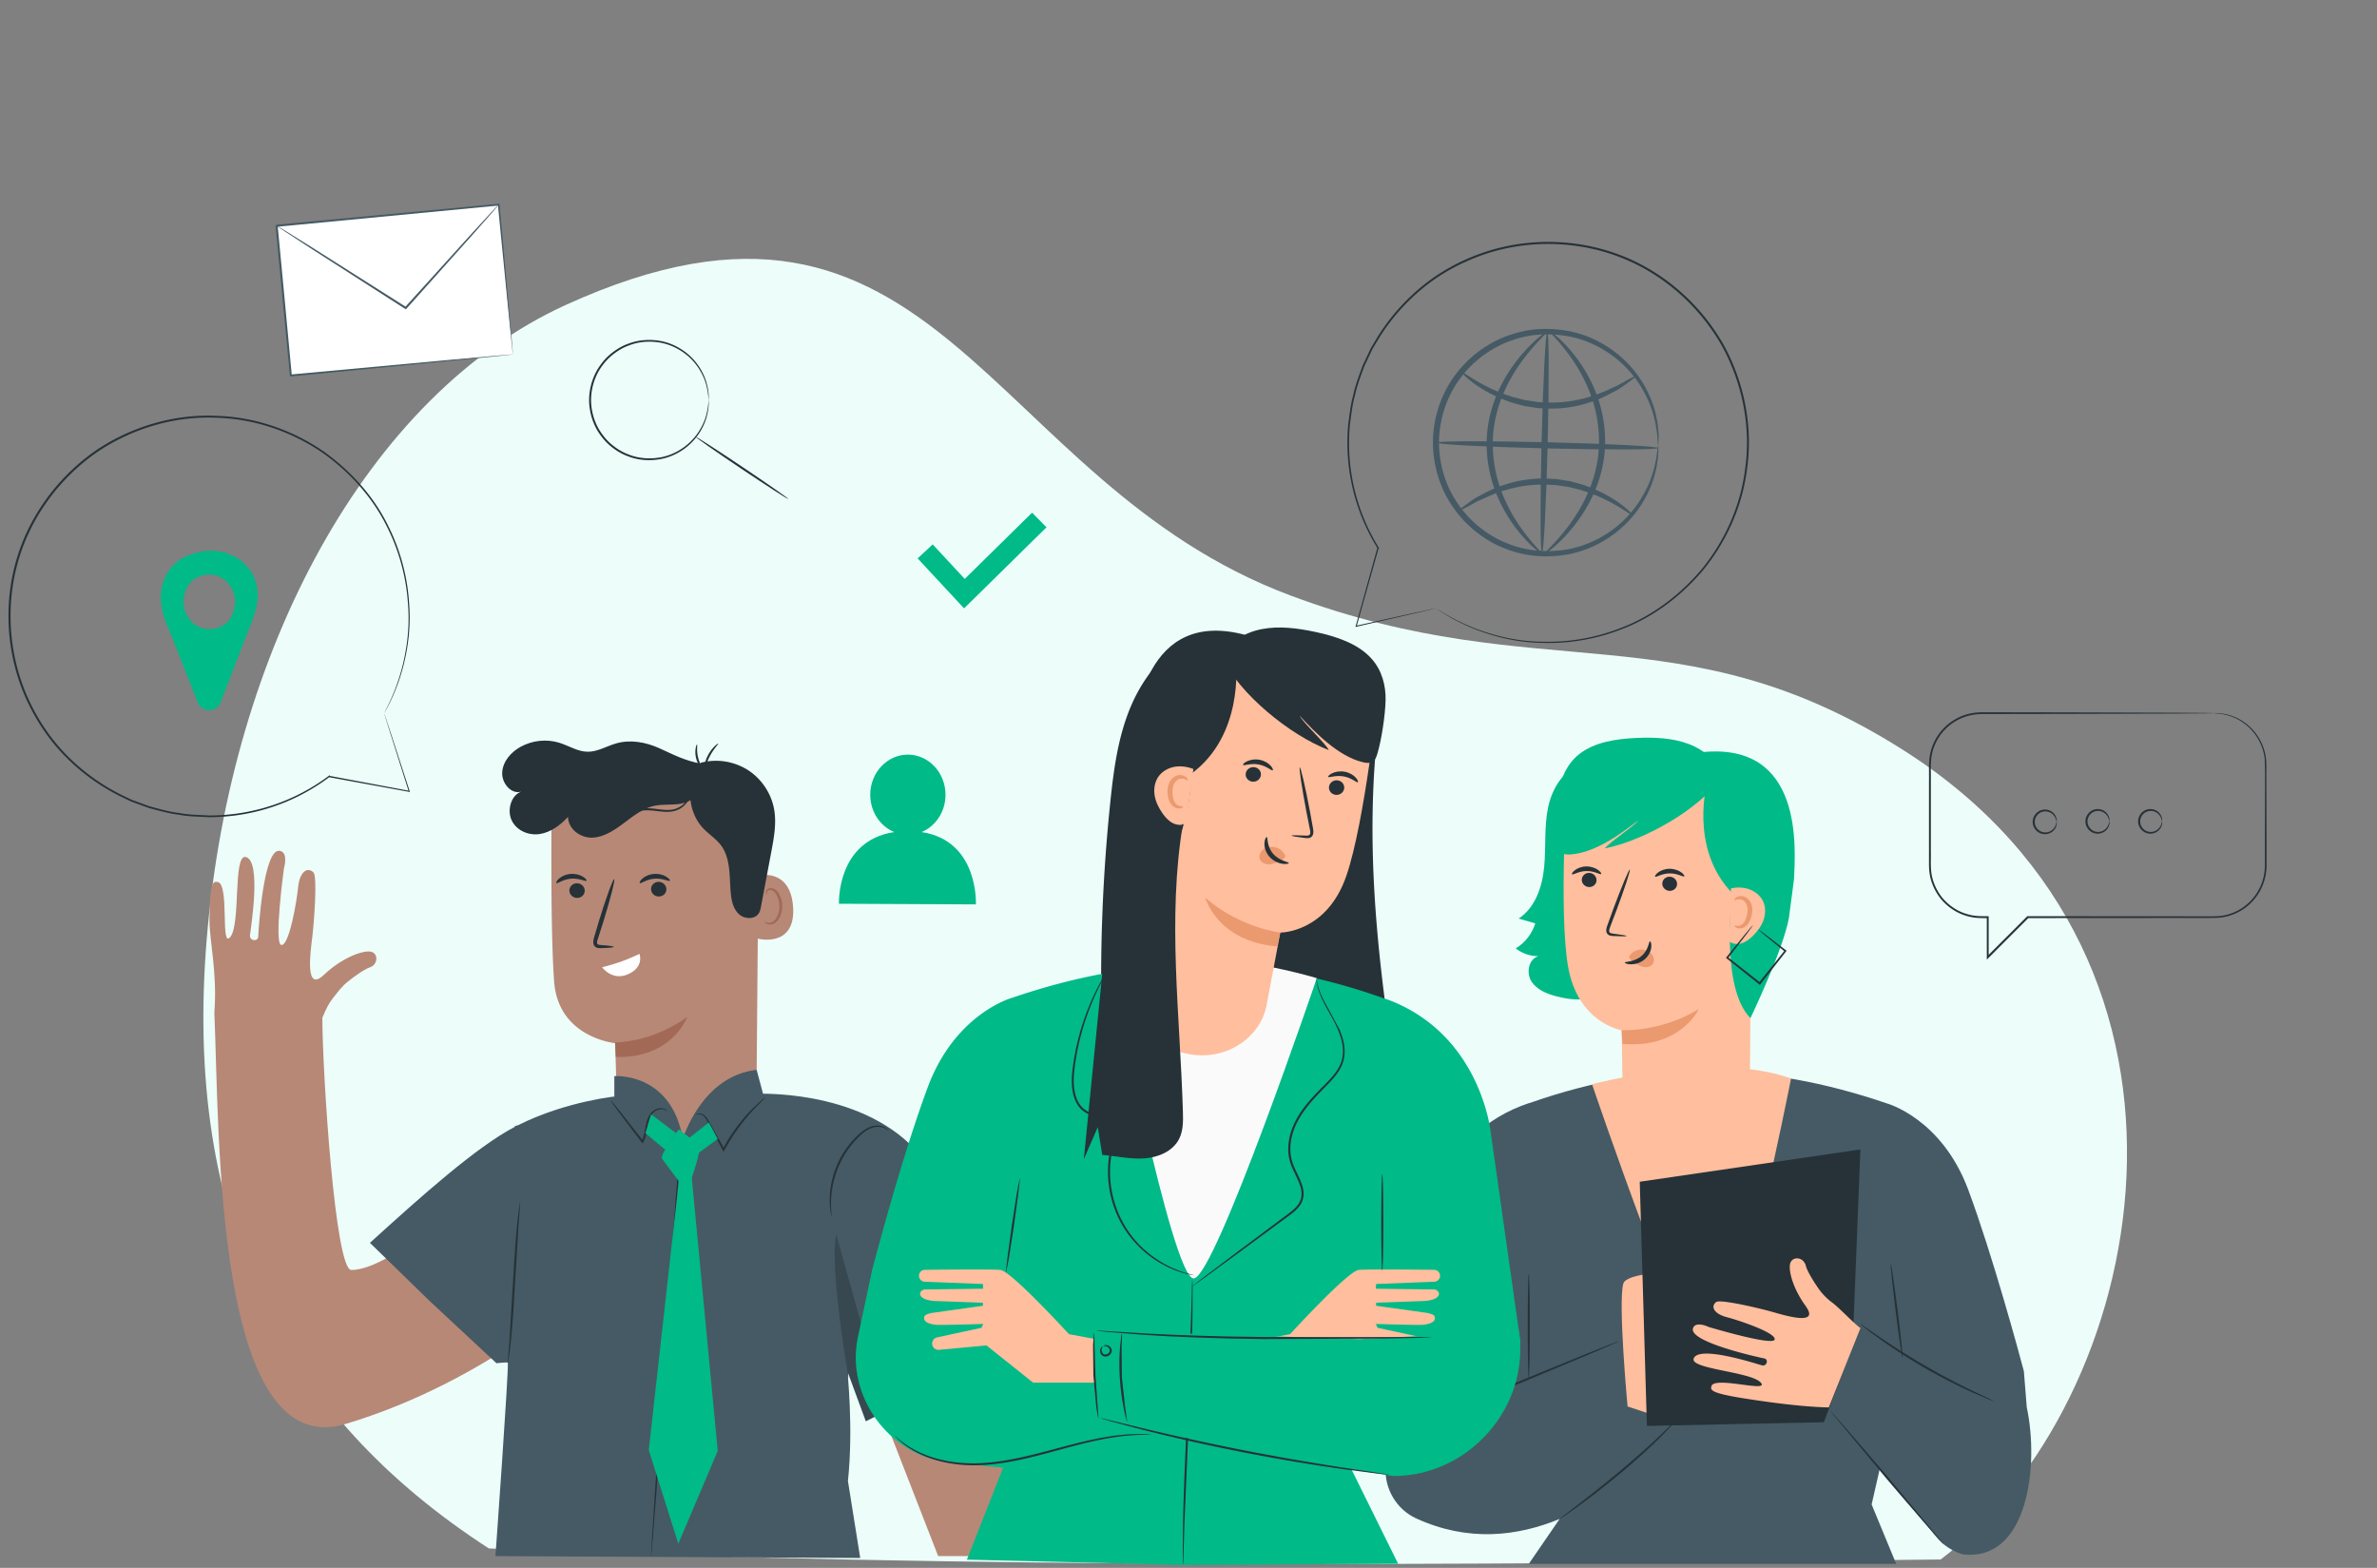 <svg xmlns="http://www.w3.org/2000/svg" width="561" height="370" fill="none" xmlns:v="https://vecta.io/nano"><rect width="100%" height="100%" fill="#808080" stroke="none"/><style><![CDATA[.B{fill:#263238}.C{fill:#00ba88}.D{fill:#ffbe9d}.E{fill:#455a64}.F{fill:#eb996e}.G{fill:#b78876}]]></style><path d="M458.028 368.026c49.008-37.205 70.834-140.369-8.741-190.956-52.682-33.485-85.447-14.383-144.713-36.535C232.222 113.5 221.438 31.818 133.431 72.01 86.807 93.296 54.486 153.29 48.8 221.476c-5.573 66.773 18.132 112.591 66.572 143.943 113.754 4.832 227.736 3.956 342.656 2.607z" fill="#ecfdfa"/><path d="M217.509 196.363c3.285-1.38 5.622-4.768 5.641-8.758.018-5.228-3.933-9.489-8.842-9.517-4.9-.019-8.898 4.196-8.917 9.433-.019 4.027 2.337 7.462 5.66 8.842-13.666 2.055-13.047 16.914-13.047 16.914l32.317.15s.741-15.018-12.812-17.064z" class="C"/><path d="M117.699 48.303l-52.412 4.973 3.352 35.33 52.412-4.973-3.352-35.33z" fill="#fff"/><g class="E"><path d="M121.046 83.633l-.084-.657-.197-1.877-.723-7.115-2.534-25.662.216.178-52.403 5.022c-.056.056.413-.507.216-.263v.028.038l.009.075v.15l.038.291.056.591.113 1.173.225 2.337.441 4.627.854 9.029 1.596 16.98-.244-.197 37.732-3.473 10.803-.967 2.882-.244.751-.056.263-.009c0 0-.075.019-.235.037l-.723.085-2.834.3-10.747 1.079-37.855 3.698-.225.019-.019-.225-1.624-16.979-.864-9.029-.441-4.627-.225-2.337-.113-1.173-.056-.591-.028-.291v-.15l-.019-.075v-.038-.019c-.197.225.272-.338.225-.282l52.412-4.928.197-.019.019.197 2.346 25.803.62 7.077.15 1.84.038.62-.01.009z"/><path d="M117.697 48.301l-.403.526-1.239 1.436-4.618 5.247-15.506 17.336-.141.15-.178-.113-1.398-.892-20.518-13.159-6.185-4.036-1.671-1.117-.563-.422c0-.019.225.103.62.338l1.718 1.042 6.27 3.905 20.593 13.037 1.398.892-.31.047 15.618-17.242 4.731-5.144 1.305-1.38.478-.46v.009z"/></g><g class="B"><path d="M167.248 94.399c-.075 0 .009-1.248-.526-3.398-.253-1.07-.769-2.337-1.567-3.679-.807-1.333-1.962-2.731-3.539-3.905-1.567-1.173-3.538-2.159-5.819-2.562-2.262-.385-4.806-.31-7.237.62-1.22.422-2.403 1.07-3.482 1.877-1.098.798-2.084 1.783-2.91 2.919-1.689 2.253-2.647 5.144-2.675 8.128.028 2.985.976 5.876 2.675 8.129a12.88 12.88 0 0 0 2.91 2.928c1.079.807 2.262 1.455 3.482 1.878 2.422.929 4.975.994 7.237.619 2.271-.394 4.252-1.389 5.819-2.562 1.568-1.183 2.732-2.572 3.539-3.914.798-1.343 1.314-2.61 1.567-3.68.545-2.149.451-3.398.526-3.388 0 0 .009.075.009.225v.666c0 .291-.018.657-.084 1.079-.056.422-.113.92-.263 1.464-.225 1.098-.723 2.394-1.511 3.773-.798 1.38-1.962 2.816-3.557 4.046-1.596 1.22-3.614 2.252-5.951 2.684-2.328.413-4.956.357-7.462-.591-1.267-.432-2.488-1.089-3.605-1.924a13.31 13.31 0 0 1-3.012-3.013c-1.756-2.328-2.751-5.322-2.779-8.41.028-3.088 1.023-6.082 2.779-8.41a13.31 13.31 0 0 1 3.012-3.013c1.117-.835 2.338-1.492 3.605-1.924 2.515-.939 5.143-1.004 7.462-.591 2.337.432 4.355 1.464 5.951 2.684a13.95 13.95 0 0 1 3.557 4.046c.788 1.38 1.286 2.684 1.511 3.773.15.544.207 1.032.263 1.464a6.01 6.01 0 0 1 .084 1.079v.666l-.009.225v-.009z"/><path d="M186.047 117.76c-.075.112-5.021-3.079-11.056-7.124s-10.86-7.425-10.785-7.537 5.022 3.078 11.057 7.124c6.026 4.045 10.86 7.424 10.784 7.527v.01z"/></g><path d="M227.532 143.569l-10.954-11.789 3.548-3.304 7.565 8.148 15.891-15.638 3.398 3.454-19.448 19.129z" class="C"/><path d="M522.608 168.288h.535l.657.019.901.122c1.342.225 3.389.77 5.491 2.403a12.3 12.3 0 0 1 4.609 8.213c.093.948.093 1.924.093 2.919v3.106l.019 6.758.019 7.462v3.98c.038 1.342-.038 2.778-.413 4.149-.713 2.759-2.469 5.378-5.012 7.096-1.267.854-2.713 1.492-4.261 1.821-1.549.356-3.164.281-4.74.3l-41.9.028.169-.075-9.452 9.461-.413.413v-.591-4.271-5.181l.244.244c-1.023 0-2.065.019-3.107-.112-1.042-.122-2.046-.404-3.013-.78-1.933-.76-3.623-2.046-4.937-3.604-1.286-1.586-2.187-3.463-2.59-5.434-.179-.986-.254-2-.245-2.976v-2.919-11.395-5.519c.038-1.821-.093-3.613.169-5.415a12.44 12.44 0 0 1 1.925-4.947c.976-1.464 2.262-2.684 3.707-3.585a12.22 12.22 0 0 1 4.693-1.737c1.652-.235 3.257-.122 4.825-.15l17.495.028 25.268.075 6.852.047 1.783.028.61.028-.61.029-1.783.028-6.852.047-25.268.075-17.495.028c-1.568.028-3.192-.075-4.768.159-1.577.245-3.135.808-4.534 1.69s-2.637 2.056-3.576 3.473-1.586 3.05-1.849 4.768c-.254 1.708-.122 3.529-.15 5.35v5.519 11.395c.047 1.933-.132 3.914.234 5.801.395 1.896 1.258 3.698 2.488 5.228 1.267 1.492 2.891 2.731 4.749 3.463.929.366 1.896.629 2.891.751.985.131 2.009.113 3.041.113h.244v.244 5.181 4.271l-.413-.169 9.461-9.452.075-.075h.104l41.899.028c1.596 0 3.163.066 4.656-.272 1.492-.32 2.891-.93 4.12-1.756 2.46-1.652 4.168-4.176 4.872-6.851.366-1.343.441-2.694.413-4.055v-3.98l.019-7.462.018-6.758v-3.107l-.075-2.891c-.422-3.726-2.459-6.504-4.468-8.1-2.046-1.633-4.064-2.206-5.397-2.45l-.891-.141-.648-.046-.526-.047.038-.038zm-37.226 25.684l-.179-.638c-.122-.385-.403-.948-.995-1.37a2.56 2.56 0 0 0-2.365-.32c-.873.31-1.624 1.239-1.614 2.319-.01 1.079.741 2.008 1.614 2.318a2.5 2.5 0 0 0 2.365-.319 2.69 2.69 0 0 0 .995-1.37c.122-.395.132-.639.179-.639.028 0 .084.244 0 .686a2.68 2.68 0 0 1-.967 1.595c-.62.516-1.68.836-2.732.46-1.041-.338-1.961-1.445-1.942-2.741a2.93 2.93 0 0 1 1.942-2.74c1.052-.376 2.112-.057 2.732.46.638.516.892 1.173.967 1.595.075.441.018.685 0 .685v.019zm12.447-.117s-.047-.244-.178-.638c-.123-.385-.404-.948-.995-1.371-.573-.422-1.493-.647-2.366-.319-.873.31-1.624 1.239-1.614 2.319-.01 1.079.741 2.008 1.614 2.318a2.5 2.5 0 0 0 2.366-.319c.591-.423.872-.986.995-1.371.122-.394.131-.638.178-.638.028 0 .084.244 0 .685a2.68 2.68 0 0 1-.967 1.596c-.619.516-1.68.835-2.731.46-1.042-.338-1.962-1.446-1.943-2.741a2.93 2.93 0 0 1 1.943-2.741c1.051-.375 2.112-.056 2.731.46a2.71 2.71 0 0 1 .967 1.596c.075.441.019.685 0 .685v.019zm12.433 0s-.046-.244-.178-.638a2.69 2.69 0 0 0-.995-1.371c-.572-.422-1.492-.647-2.365-.319-.873.31-1.624 1.239-1.615 2.319-.009 1.079.742 2.008 1.615 2.318a2.5 2.5 0 0 0 2.365-.319 2.69 2.69 0 0 0 .995-1.371c.122-.394.132-.638.178-.638.029 0 .085.244 0 .685-.075.432-.328 1.08-.966 1.596a2.86 2.86 0 0 1-2.732.46 2.92 2.92 0 0 1-1.943-2.741c-.009-1.295.901-2.403 1.943-2.741a2.86 2.86 0 0 1 2.732.46c.638.517.891 1.174.966 1.596.076.441.019.685 0 .685v.019z" class="B"/><path d="M60.838 140.514c0-8.054-8.466-13.16-17.101-9.124-1.952.911-3.567 2.46-4.543 4.356-2.168 4.205-1.211 9.01.76 12.999l6.721 17.027c.967 2.45 4.449 2.44 5.397-.019l6.589-17.111c2.281-5.209 2.187-8.119 2.187-8.119l-.009-.009zm-8.11 7.011c-5.801 3.37-11.686-2.863-8.504-9.02a4.85 4.85 0 0 1 1.84-1.952c5.801-3.379 11.686 2.862 8.504 9.02-.422.816-1.07 1.502-1.84 1.952z" class="C"/><path d="M90.67 168.339a3.08 3.08 0 0 0 .113.31l.31.91 1.173 3.548 4.421 13.61.056.188-.197-.038-18.913-3.463-.131-.028v-.132l.253.122a47.13 47.13 0 0 1-21.879 9.03c-2.178.291-4.421.46-6.711.45-2.281-.141-4.627-.122-6.964-.582-2.365-.263-4.693-.967-7.077-1.586l-3.492-1.277c-.601-.187-1.154-.469-1.727-.75l-1.708-.826c-4.533-2.281-8.851-5.341-12.634-9.152-3.801-3.801-6.946-8.419-9.283-13.516-4.684-10.193-5.735-22.602-2.093-34.081 3.323-10.456 10.315-19.26 18.829-25.033 8.616-5.669 18.678-8.372 28.14-7.903 9.489.282 18.247 3.604 25.164 8.354 6.861 4.871 12.071 11.038 15.224 17.458 3.238 6.392 4.674 12.831 5.012 18.481.451 5.669-.329 10.578-1.286 14.436-.976 3.877-2.215 6.739-3.116 8.635-.46.948-.826 1.662-1.089 2.112l-.413.714c.056-.122.16-.31.357-.714a50.78 50.78 0 0 0 1.051-2.159c.873-1.905 2.074-4.768 3.022-8.635.92-3.858 1.671-8.738 1.201-14.379-.366-5.613-1.821-12.015-5.05-18.341-3.144-6.364-8.335-12.465-15.149-17.28-6.871-4.693-15.543-7.969-24.948-8.231-9.367-.451-19.326 2.233-27.849 7.856-8.429 5.725-15.346 14.436-18.632 24.789-3.604 11.357-2.562 23.643 2.056 33.733 2.309 5.05 5.425 9.621 9.18 13.394 3.745 3.783 8.016 6.815 12.502 9.086l1.689.817c.563.272 1.117.553 1.708.741l3.464 1.267c2.356.62 4.655 1.324 7.011 1.577 2.318.46 4.646.451 6.908.592 2.272.018 4.496-.141 6.655-.432 8.663-1.173 16.107-4.665 21.748-8.898l.253-.188v.319l-.131-.159 18.904 3.548-.132.15-4.318-13.638-1.117-3.567-.282-.92-.085-.319z" class="B"/><g class="E"><path d="M391.367 105.126c-.047 0-.113-.582-.188-1.671-.028-.544-.075-1.22-.225-1.999-.122-.789-.235-1.699-.526-2.694-.441-2.009-1.351-4.393-2.797-6.927-1.454-2.516-3.557-5.153-6.438-7.415-2.873-2.234-6.505-4.168-10.71-4.993-4.186-.807-8.926-.779-13.469.835-2.281.742-4.496 1.877-6.542 3.332-1.052.685-1.981 1.558-2.957 2.393-.882.929-1.802 1.84-2.572 2.9-3.238 4.102-5.134 9.433-5.322 14.961-.084 5.538 1.549 10.944 4.59 15.206.713 1.098 1.596 2.055 2.422 3.022.929.882 1.811 1.802 2.834 2.534 1.971 1.558 4.121 2.807 6.374 3.652 4.458 1.83 9.189 2.093 13.412 1.492 4.252-.629 7.969-2.375 10.945-4.468 2.984-2.112 5.218-4.646 6.786-7.096 1.558-2.459 2.59-4.787 3.125-6.777.338-.976.498-1.877.657-2.665a13.19 13.19 0 0 0 .32-1.99c.131-1.089.215-1.661.272-1.652.047 0 .056.582.018 1.68 0 .554-.037 1.239-.187 2.037-.122.798-.235 1.727-.535 2.741-.47 2.055-1.436 4.486-2.985 7.058-1.558 2.562-3.811 5.237-6.871 7.49-3.05 2.234-6.908 4.111-11.348 4.825-4.411.685-9.376.459-14.088-1.437-2.375-.872-4.646-2.177-6.739-3.801-1.08-.779-2.018-1.736-2.995-2.666-.882-1.023-1.811-2.027-2.571-3.181-3.22-4.478-4.966-10.203-4.872-16.051.188-5.838 2.215-11.47 5.641-15.787.817-1.117 1.793-2.074 2.722-3.05 1.023-.882 2.009-1.793 3.126-2.515 2.159-1.521 4.496-2.713 6.908-3.473 4.796-1.661 9.771-1.652 14.136-.751 4.402.929 8.166 2.994 11.103 5.369 2.948 2.403 5.069 5.181 6.505 7.819 1.417 2.647 2.271 5.125 2.637 7.199.254 1.023.329 1.961.404 2.769.103.807.113 1.483.085 2.036-.019 1.108-.057 1.681-.104 1.681l.019.028z"/><path d="M386.12 88.734c.056.084-.413.488-1.333 1.173l-1.69 1.211-1.07.732-1.295.676c-3.51 2.027-9.076 4.102-15.422 3.886l-2.337-.103-2.243-.347c-.366-.066-.732-.113-1.089-.178l-1.042-.281c-.685-.188-1.37-.357-2.018-.563-2.571-.892-4.796-1.943-6.542-3.013-3.52-2.121-5.228-4.055-5.096-4.186.14-.16 2.055 1.455 5.594 3.295 1.755.929 3.951 1.84 6.439 2.637.628.178 1.285.319 1.943.488l1.004.254 1.042.16 2.14.319 2.224.094c6.036.206 11.386-1.605 14.934-3.351l1.304-.563c.394-.207.761-.432 1.108-.62l1.793-.986c.995-.526 1.576-.779 1.633-.704l.019-.028zm-41.975 31.891c-.056-.084.413-.488 1.333-1.173l1.689-1.211 1.071-.732 1.295-.676c3.51-2.027 9.067-4.102 15.421-3.886l2.337.103 2.244.348 1.088.178 1.042.282c.686.187 1.371.356 2.018.563 2.572.891 4.797 1.943 6.542 3.013 3.52 2.121 5.229 4.055 5.097 4.186-.141.16-2.055-1.455-5.594-3.295-1.755-.929-3.952-1.839-6.439-2.637-.629-.178-1.286-.319-1.943-.488l-1.004-.254-1.042-.159-2.14-.319-2.225-.094c-6.035-.207-11.385 1.605-14.933 3.351l-1.305.563c-.394.206-.76.432-1.107.619l-1.793.986c-.995.526-1.577.779-1.633.704l-.019.028zm47.201-14.892c-.01.395-11.761.432-26.244.085-14.492-.347-26.225-.957-26.215-1.361.009-.394 11.761-.432 26.243-.085s26.216.958 26.206 1.361h.01z"/><path d="M363.912 130.692c-.394-.009-.432-11.761-.084-26.234.347-14.483.957-26.215 1.361-26.206.394.009.431 11.751.084 26.234-.347 14.474-.957 26.206-1.361 26.197v.009z"/><path d="M363.916 130.647c-.103.151-2.985-1.811-6.326-6.241-1.652-2.216-3.38-5.069-4.684-8.514a31.47 31.47 0 0 1-2.028-11.751c.075-4.28 1.155-8.279 2.647-11.639 1.493-3.37 3.379-6.12 5.125-8.251 3.529-4.271 6.448-6.157 6.542-6.007.141.16-2.496 2.309-5.744 6.636-1.605 2.159-3.332 4.89-4.702 8.147s-2.356 7.068-2.422 11.132c-.085 4.073.648 7.94 1.84 11.272s2.768 6.148 4.27 8.382c3.032 4.468 5.641 6.674 5.491 6.833h-.009zm1.866-52.387c.103-.15 2.985 1.812 6.326 6.242 1.652 2.215 3.379 5.069 4.684 8.513a31.45 31.45 0 0 1 2.027 11.751c-.075 4.28-1.154 8.279-2.647 11.639-1.492 3.37-3.379 6.12-5.124 8.251-3.53 4.27-6.449 6.157-6.543 6.007-.14-.16 2.497-2.309 5.745-6.636 1.605-2.159 3.332-4.89 4.702-8.147s2.356-7.068 2.422-11.132a31.76 31.76 0 0 0-1.84-11.273c-1.192-3.332-2.769-6.148-4.271-8.382-3.031-4.468-5.641-6.674-5.49-6.833h.009z"/></g><path d="M338.92 143.547s-.112.037-.319.084l-.929.225-3.642.855-13.948 3.2-.187.047.056-.188 5.134-18.528.038-.131h.131v.009l-.15.244a47.1 47.1 0 0 1-7.049-22.602 47.56 47.56 0 0 1 .15-6.72c.338-2.262.535-4.599 1.202-6.889.469-2.337 1.379-4.59 2.205-6.908l1.587-3.37c.244-.582.572-1.117.901-1.652l.967-1.633c2.675-4.308 6.11-8.335 10.24-11.77 4.12-3.445 9.001-6.167 14.285-8.044 10.569-3.754 23.015-3.698 34.128.948 10.119 4.243 18.266 11.986 23.259 20.978 4.89 9.086 6.683 19.355 5.369 28.731-1.117 9.433-5.209 17.853-10.559 24.32-5.463 6.401-12.071 11.047-18.744 13.61-6.655 2.656-13.197 3.52-18.857 3.351-5.688-.057-10.503-1.268-14.267-2.563a46.72 46.72 0 0 1-8.326-3.867c-.901-.544-1.576-.967-2.008-1.276l-.676-.47c.113.075.3.188.685.423.47.3 1.145.713 2.056 1.239 1.821 1.032 4.571 2.487 8.335 3.773 3.754 1.258 8.55 2.44 14.21 2.468a47.14 47.14 0 0 0 18.726-3.397c6.617-2.572 13.159-7.2 18.565-13.554 5.285-6.42 9.321-14.774 10.419-24.113 1.286-9.292-.507-19.448-5.341-28.44-4.956-8.907-13.018-16.567-23.033-20.762-10.991-4.599-23.325-4.656-33.781-.948-5.237 1.858-10.071 4.543-14.154 7.95-4.093 3.388-7.5 7.377-10.156 11.639l-.967 1.614c-.319.535-.647 1.061-.891 1.633l-1.577 3.332c-.826 2.29-1.727 4.524-2.197 6.843-.666 2.271-.863 4.58-1.201 6.824-.225 2.262-.263 4.486-.169 6.664a46.95 46.95 0 0 0 6.927 22.451l.169.273-.319-.028.169-.113-5.21 18.509-.14-.14 13.966-3.088 3.651-.789.939-.197c.216-.047.328-.056.328-.056z" class="B"/><path d="M373.903 180.113c-4.59 1.07-7.528 5.716-8.513 10.324-.977 4.609-.498 9.396-.939 14.089s-2.084 9.677-6.035 12.249l3.932 1.136c-.76 2.44-2.431 4.59-4.618 5.913 1.521 1.183 3.445 1.84 5.369 1.83-2.309.61-2.956 3.914-1.67 5.932 1.276 2.018 3.707 2.976 6.026 3.567 2.731.695 5.65 1.061 8.353.253 3.802-1.135 6.646-4.477 8.1-8.175s1.718-7.734 1.831-11.704c.281-9.94-.301-19.983-2.835-29.604-.61-2.328-1.464-4.797-3.445-6.167s-5.359-.817-5.96 1.521" class="C"/><path d="M477.657 323.589c-1.089-4.148-7.434-27.52-13.113-42.782-6.298-16.942-19.279-20.433-19.279-20.433-29.238-9.978-55.509-10.034-83.564-.31-.902.281-1.774.572-2.61.901-.028.009-.056.019-.094.028-20.809 8.166-22.958 30.148-22.958 30.148l-8.748 53.342c-.094.422-.16.854-.207 1.276l-.084.507h.038c-.338 5.012 2.543 9.921 7.152 12.043 12.221 5.622 23.878 4.289 33.902.15l-7.283 10.606h86.718l-5.8-14.023 1.924-8.429 13.431 16.163c1.605 1.934 3.764 3.342 6.186 4.036 15.487 1.803 17.993-21.259 15.074-34.681" class="E"/><g class="D"><path d="M422.71 254.551s-13.985 70.377-18.922 69.852-28.046-68.528-28.046-68.528 29.548-7.885 46.968-1.333v.009z"/><path d="M383.024 259.755l-.3-16.633s-10.447-1.67-12.69-15.271c-2.14-12.972-.188-42.979-.188-42.979 14.98-6.214 32.804-2.243 43.589 9.715l-.479 65.815c-.056 7.64-6.673 13.676-14.848 13.554-8.26-.122-15.009-6.477-15.084-14.192v-.009z"/></g><g class="B"><path d="M373.313 207.583c-.028.919.732 1.708 1.699 1.755.958.047 1.765-.667 1.793-1.586s-.732-1.709-1.69-1.756c-.966-.047-1.764.667-1.792 1.587h-.01z"/><path d="M371.015 206.329c.216.226 1.539-.76 3.417-.769 1.877-.038 3.266.929 3.463.694.103-.103-.122-.516-.723-.948-.591-.432-1.605-.845-2.778-.835s-2.149.45-2.712.892c-.573.45-.77.863-.658.957l-.009.009zm21.302 2.152c-.028.92.732 1.708 1.699 1.755.957.047 1.765-.666 1.793-1.586s-.732-1.708-1.69-1.755c-.966-.047-1.764.666-1.792 1.586h-.01zm-1.687-1.597c.216.225 1.54-.76 3.417-.77 1.877-.037 3.266.93 3.463.695.104-.103-.122-.516-.722-.948-.592-.432-1.605-.845-2.779-.835s-2.149.45-2.712.891c-.573.451-.77.864-.657.958l-.01.009zm-6.742 13.995c0-.103-1.164-.3-3.06-.535-.478-.047-.938-.14-1.014-.469-.112-.347.085-.864.31-1.427l1.399-3.66c1.943-5.219 3.341-9.499 3.125-9.574-.206-.075-1.952 4.092-3.895 9.302l-1.333 3.688c-.178.545-.488 1.164-.234 1.887.131.357.488.619.797.694.31.094.582.094.817.113 1.905.094 3.088.094 3.097-.019h-.009z"/></g><path d="M382.719 243.125s9.161.535 18.209-4.975c0 0-4.365 9.387-18.003 8.194l-.206-3.21v-.009zm1.994-17.727c.667-.901 1.849-1.398 3.032-1.276.817.084 1.643.469 2.14 1.135.498.658.61 1.606.16 2.244-.507.713-1.558.891-2.459.638s-1.671-.835-2.413-1.417c-.206-.16-.413-.329-.544-.554s-.16-.516 0-.704" class="F"/><path d="M389.424 222.151c-.31-.019-.3 2.027-2.037 3.482-1.736 1.464-3.914 1.249-3.923 1.53-.028.131.488.394 1.408.413.901.028 2.215-.272 3.276-1.164s1.511-2.084 1.577-2.919c.075-.854-.16-1.361-.301-1.342z" class="B"/><g class="C"><path d="M406.111 183.612c-4.853 7.19-17.919 14.727-27.333 16.595 1.08-1.474 6.814-5.153 7.894-6.617-4.224 3.275-10.278 7.659-15.947 8.043-.667.047-1.399.057-1.962-.272-.76-.441-.929-1.333-1.032-2.121-.423-3.323-.301-9.029.178-12.343.469-3.313 1.934-6.626 4.759-8.888 3.585-2.873 8.785-3.661 13.694-3.868 4.111-.169 8.363 0 12.146 1.418 3.792 1.417 7.058 4.299 7.668 7.818"/><path d="M422.212 216.54l1.201-9.123c.282-7.031 2.384-32.42-21.804-29.905l1.371 6.824s-4.506 15.806 5.875 26.46c0 0-2.956 22.264 4.271 29.463 0 0 7.753-16.135 9.095-23.719"/></g><path d="M408.535 209.633c1.454-.291 2.994-.263 4.383.253s2.619 1.539 3.229 2.891.563 2.947.065 4.355c-.497 1.399-1.408 2.628-2.459 3.679-.76.751-1.614 1.446-2.637 1.774-1.014.329-2.215.235-3.032-.45" class="D"/><path d="M409.402 218.454c-.169.057.469.929 1.802.563.638-.169 1.257-.741 1.633-1.445a6.53 6.53 0 0 0 .713-2.422c.085-.91-.122-1.877-.629-2.562-.478-.695-1.267-1.108-1.924-1.117-1.37-.019-1.793.929-1.633.957.113.113.638-.384 1.539-.169.864.151 1.709 1.333 1.54 2.807-.151 1.502-.723 2.872-1.521 3.219-.826.432-1.427.047-1.52.169z" class="F"/><path d="M360.807 325.308c-.132 0-.245-5.529-.245-12.352s.113-12.352.245-12.352.244 5.528.244 12.352-.113 12.352-.244 12.352z" class="B"/><g class="D"><path d="M396.064 300.095s-12.174.132-12.943 2.826c-1.277 4.477 1.004 28.993 1.004 28.993l11.216 3.727s5.407-1.249 2.91-11.649-7.415-18.725-7.415-18.725 14.905.413 14.483-2.91c-.413-3.332-9.264-2.262-9.264-2.262h.009z"/><path d="M391.227 307.334c.666-.132 15.571-1.361 14.633 1.023s-14.633 2.975-14.633 2.975v-3.998z"/></g><g class="B"><path d="M439.074 271.26l-1.839 46.527-6.796 17.852-41.75.864L387 278.881l52.074-7.621zm-56.932 45.238s-.169.103-.507.262l-1.502.667-5.556 2.384-18.416 7.687-10.165 4.177-8.119 3.736c-2.187 1.286-3.689 2.731-4.543 3.857s-1.173 1.868-1.22 1.84c-.019 0 .066-.188.225-.535.15-.347.432-.835.845-1.417.817-1.183 2.309-2.703 4.515-4.046 2.177-1.379 5.012-2.562 8.119-3.857l10.146-4.215 18.472-7.556 5.622-2.233 1.54-.582c.356-.132.544-.188.544-.169z"/><path d="M395.951 334.729s-.301.422-.911 1.116l-2.703 2.863c-2.328 2.366-5.716 5.472-9.592 8.729-3.886 3.248-7.537 6.036-10.213 7.988l-3.21 2.271c-.769.517-1.201.798-1.22.77s.376-.357 1.108-.92l3.116-2.393c2.628-2.018 6.232-4.853 10.109-8.091 3.876-3.248 7.283-6.308 9.668-8.598 1.201-1.136 2.149-2.093 2.806-2.741.657-.657 1.023-1.013 1.051-.985l-.009-.009zm62.871 29.778c-.103.085-6.232-6.926-13.675-15.674l-13.31-15.994c.104-.085 6.223 6.927 13.685 15.674l13.31 15.994h-.01zm11.818-33.817s-.498-.141-1.361-.479l-3.605-1.539c-3.022-1.352-7.133-3.389-11.516-5.914-4.384-2.534-8.185-5.087-10.87-7.03-1.342-.967-2.412-1.783-3.135-2.356s-1.116-.91-1.098-.938.451.253 1.211.779l3.22 2.224a173.74 173.74 0 0 0 10.916 6.89c4.364 2.524 8.438 4.589 11.413 6.025l3.539 1.681c.835.394 1.295.628 1.286.657z"/><path d="M449.027 320.489c-.132.019-.864-4.946-1.633-11.094s-1.286-11.132-1.155-11.151.864 4.947 1.633 11.095c.77 6.138 1.286 11.132 1.155 11.15zm-35.319-102.132s-.113.225-.385.591l-1.192 1.596-4.327 5.613-.038-.3 7.049 5.537.638.507-.347.038 6.101-7.641.038.282-4.59-3.745-1.258-1.07-.422-.404c.009-.018.187.094.497.31l1.324.976 4.702 3.605.16.122-.122.159-6.036 7.697-.15.187-.188-.15-.638-.507-7.011-5.584-.169-.132.131-.169 4.459-5.5 1.285-1.521.489-.516v.019z"/></g><path d="M431.618 332.141c-6.824-.131-15.91-1.483-20.152-2.159-7.894-1.257-7.81-1.98-7.538-2.881.751-2.422 13.967 1.689 11.602-.854-2.375-2.544-16.698-3.145-15.797-5.641 1.164-3.257 14.924 1.304 16.116 1.605 1.154.291 1.624-1.427.535-1.633-1.568-.31-17.918-3.924-16.811-7.134.62-1.783 3.698-.291 3.698-.291s15.084 4.524 15.563 2.985c.478-1.558-8.288-4.515-11.32-5.303-2.985-.779-3.867-2.525-2.459-3.567.957-.713 10.268 1.474 13.244 2.328 2.975.845 11.094 3.322 7.997-1.173l-.132-.216c-3.172-4.337-4.177-8.739-3.604-10.203.563-1.436 2.581-1.342 3.341.009.141.207.254.441.31.723.019.113.075.263.113.394.554 1.436 1.755 3.342 2.741 4.778a14.55 14.55 0 0 0 3.416 3.538c1.539 1.127 5.435 5.238 6.608 5.961" class="D"/><path d="M161.747 276.516c-8.786-.16-15.9-7.19-16.163-15.975l-.385-14.361s-13.431-1.249-14.417-14.539-.563-43.974-.563-43.974a46.31 46.31 0 0 1 46.809 2.975l2.064 1.399-.572 68.143c-.075 9.161-7.612 16.501-16.773 16.332z" class="G"/><path d="M144.861 223.457c0-.141-1.145-.301-3.003-.442-.479-.018-.864-.103-.92-.366-.103-.281.047-.807.263-1.389l1.22-3.811c1.671-5.425 2.807-9.893 2.534-9.977s-1.858 4.242-3.529 9.668l-1.145 3.839c-.141.563-.432 1.229-.141 2.008.16.385.554.648.873.714.319.075.591.056.826.056 1.859-.047 3.013-.15 3.022-.291v-.009z" class="B"/><path d="M150.932 225.113c-3.698 1.727-5.415 2.243-8.823 3.163 0 0 2.347 3.285 6.101 1.643 3.896-1.699 2.722-4.815 2.722-4.815v.009z" fill="#fff"/><path d="M145.16 245.992s8.448.169 17.036-5.998c0 0-3.51 9.827-16.858 9.443l-.178-3.445z" fill="#a36957"/><path d="M178.349 208.474c0-1.07.845-1.98 1.915-2.008 2.478-.066 6.542.92 6.927 7.762.544 9.781-8.87 7.34-8.898 7.068-.028-.216.028-9.011.056-12.812v-.01z" class="G"/><path d="M180.453 217.446s.178.113.469.225a1.68 1.68 0 0 0 1.277-.047c1.013-.441 1.792-2.13 1.736-3.895-.028-.891-.253-1.727-.61-2.412-.338-.695-.826-1.173-1.352-1.239a.86.86 0 0 0-.976.526c-.112.281-.047.469-.094.488-.028.028-.215-.15-.159-.563.028-.198.131-.432.347-.639.225-.206.563-.319.929-.3.761.009 1.474.666 1.868 1.417.432.751.714 1.69.742 2.694.047 1.971-.864 3.877-2.253 4.365-.676.215-1.267.047-1.577-.169-.319-.226-.385-.442-.347-.46v.009z" fill="#a36957"/><g class="B"><path d="M134.386 210.203c.037.957.872 1.708 1.867 1.698.995-.018 1.774-.797 1.746-1.755-.037-.957-.873-1.708-1.868-1.699-.995.019-1.774.808-1.745 1.756zm-3.062-1.81c.244.216 1.53-.892 3.473-1.023 1.933-.16 3.426.732 3.623.478.094-.112-.16-.516-.817-.929-.638-.403-1.708-.769-2.919-.676s-2.187.61-2.741 1.108c-.563.497-.732.939-.619 1.032v.01zm22.335 1.474c.037.957.873 1.708 1.868 1.699.995-.019 1.774-.798 1.746-1.756-.038-.957-.873-1.708-1.868-1.699-.995.019-1.774.808-1.746 1.756zm-2.661-1.474c.244.216 1.539-.892 3.473-1.023 1.933-.16 3.426.732 3.623.478.094-.112-.16-.516-.817-.929-.638-.403-1.708-.769-2.919-.676s-2.187.61-2.741 1.108c-.563.497-.732.939-.619 1.032v.01zm12.832-25.315c-1.811 4.102-.901 9.255 2.216 12.484 1.314 1.361 2.956 2.393 4.092 3.895 2.356 3.126 1.971 7.425 2.337 11.32.169 1.802.591 3.717 1.915 4.946s3.801 1.314 4.73-.244c.282-.469.385-1.023.489-1.558l2.449-13.009c.61-3.248 1.221-6.589.657-9.846-.657-3.811-2.984-7.293-6.241-9.367a14.12 14.12 0 0 0-11.132-1.681"/><path d="M165.864 180.325c-4.514-.864-7.049-2.309-10.24-3.745s-6.805-2.112-10.174-1.155c-2.272.648-4.421 2.009-6.768 1.981-2.318-.019-4.402-1.408-6.626-2.103-3.013-.948-6.374-.61-9.19.939-2.186 1.201-4.148 3.351-4.336 5.97-.188 2.628 2.159 5.34 4.505 4.599-2.449.854-3.454 4.468-2.224 6.889s4.064 3.52 6.617 3.116c2.544-.403 4.806-2.065 6.627-4.036.056 2.929 2.994 4.984 5.707 4.9 2.722-.085 5.181-1.718 7.424-3.398s4.515-3.51 7.18-4.102c1.859-.413 3.783-.197 5.67-.413 1.886-.225 3.895-1.041 4.805-2.844s4.524-3.857 2.628-3.914"/><path d="M139.147 194.731s.329.272 1.004.535 1.756.366 3.013-.01a8.23 8.23 0 0 0 1.943-.854c.657-.394 1.324-.892 2.037-1.417.713-.516 1.474-1.061 2.356-1.502.873-.441 1.905-.732 2.947-.742 2.093-.037 3.98.526 5.688.376 1.718-.094 3.069-1.042 3.83-2.084a5.63 5.63 0 0 0 1.135-2.816c.076-.722 0-1.135.047-1.145.019 0 .047.094.085.291.047.197.066.488.056.864-.019.751-.253 1.886-1.051 3.003-.394.554-.929 1.108-1.624 1.54-.685.431-1.549.713-2.45.788-1.821.178-3.735-.375-5.716-.328-1.999 0-3.642 1.117-5.059 2.121l-2.093 1.398c-.695.404-1.399.667-2.056.836-1.323.347-2.487.187-3.172-.15-.347-.169-.582-.348-.732-.479-.141-.141-.216-.216-.197-.225h.009zm25.355-19.04c.14.028-.16 1.445.272 3.116.403 1.68 1.342 2.788 1.22 2.882-.075.103-1.258-.939-1.699-2.76-.46-1.811.094-3.294.207-3.238zm5.006-.205c.103.103-1.108 1.257-2.018 3.05-.929 1.783-1.155 3.435-1.296 3.417-.122 0-.112-1.756.864-3.642.957-1.896 2.384-2.929 2.45-2.825z"/></g><path d="M232.256 314.65l20.433 52.572h-31.274L206.838 329.8l25.418-15.15zm-110.751-42.68s-26.92 27.736-38.587 27.736c-3.811 0-6.796-46.199-6.843-59.517 1.042-2.441 1.502-3.379 2.619-4.787 1.051-1.324 2.056-2.685 3.379-3.736 1.605-1.277 3.811-2.891 5.284-3.407 1.821-.638 1.971-3.135.319-3.633s-6.711 1.145-11.245 5.444c-4.524 4.29-3.172-5.312-2.741-8.823s1.258-14.407.282-15.374c-1.427-1.408-3.248-.103-3.595 3.407-.357 3.557-2.14 13.985-3.98 13.723-1.821-.263.619-18.097.619-18.097s1.136-3.745-.985-4.12c-3.82-.686-5.012 18.425-5.087 20.245-.047 1.268-2.065 1.042-1.943-.309.131-1.399 2.844-17.749-1.042-18.482-2.985-.563-1.126 15.722-3.576 18.848s-.141-12.521-3.013-12.944c-1.07-.159-1.896-.122-1.924 9.02-.019 4.919 1.877 12.343 1.145 21.804 1.239 27.933-.131 106.373 30.956 97.081 34.184-10.231 57.537-32.617 57.537-32.617l-17.59-31.453.01-.009z" class="G"/><path d="M196.949 296.838s.141.385.31 1.107l.619 3.051c.488 2.581 1.052 6.176 1.493 10.175a142.05 142.05 0 0 1 .76 10.249c.047 1.314.066 2.384.056 3.116 0 .732-.018 1.145-.056 1.145s-.075-.403-.131-1.135l-.216-3.107c-.179-2.619-.46-6.232-.901-10.222a256.22 256.22 0 0 0-1.352-10.165l-.469-3.078c-.104-.723-.15-1.136-.122-1.136h.009z" class="B"/><path d="M116.931 367.23l86.09.441-2.9-18.171c1.332-12.512-.132-25.916-.132-25.916l4.355 11.818 35.583-17.797s-12.934-34.494-23.766-46.17c-13.685-14.764-38.295-13.291-38.295-13.291l-16.632 11.301-15.309-10.784s-12.164 1.107-23.653 6.88l-.788.225v.169c-9.021 4.721-21.898 16.21-34.175 27.37l14.163 13.788 15.694 14.614s2.647-.3 2.684-.112c.263 1.548-2.919 45.644-2.919 45.644v-.009z" class="E"/><path opacity=".2" d="M197.352 291.322l11.695 41.722-4.693 2.346-4.355-11.817s-4.233-24.732-2.638-32.251h-.009z" fill="#000"/><path d="M144.991 258.459v-4.505s13.441-1.042 16.163 14.839c0 0 4.384-14.839 17.421-16.322l1.858 6.936s-6.176 19.326-7.077 19.486c-.901.169-12.211 3.473-12.211 3.473l-6.552-1.483-7.283-8.288-2.337-14.136h.018z" class="E"/><path d="M180.75 258.872s-.244.3-.741.788l-2.047 2.093c-1.68 1.802-3.876 4.449-5.828 7.669l-1.155 1.99-.216.394-.206-.394-3.82-7.162c-.254-.422-.545-.76-.864-.976-.31-.216-.638-.31-.901-.329-.544-.037-.798.188-.817.141-.018 0 .216-.3.826-.319.291 0 .667.075 1.033.291.366.225.704.582.995 1.014l3.979 7.105h-.422l1.155-2.018c1.98-3.257 4.233-5.894 5.997-7.65l2.169-1.999.872-.648-.009.01zm-36.63.797s.253.225.638.676l1.605 1.962 5.144 6.57.319.413-.404.028c.713-1.333.779-2.853 1.108-4.186.3-1.333.929-2.544 1.858-3.135.929-.573 1.877-.535 2.422-.31.281.103.45.263.563.366.103.113.15.179.131.188-.028.038-.244-.225-.76-.385-.507-.159-1.37-.131-2.178.413-.797.554-1.342 1.661-1.614 2.947-.3 1.286-.328 2.844-1.108 4.318l-.178.329-.235-.301-.319-.413-5.031-6.655-1.483-2.055c-.338-.488-.516-.77-.488-.789l.01.019zm9.554 107.565s-.009-.084 0-.253l.028-.751.16-2.872.666-10.541 2.384-34.775 2.535-34.776.826-10.531.244-2.863.075-.742c.018-.169.037-.253.047-.253a1.78 1.78 0 0 0 0 .253l-.029.751-.159 2.872-.667 10.541-2.384 34.776-2.534 34.766-.826 10.531-.244 2.863-.075.741c-.019.169-.038.254-.047.254v.009zm-30.897-83.505s0 .535-.084 1.492l-.319 4.055-.807 13.394c-.291 5.237-.611 9.977-.958 13.403a89.88 89.88 0 0 1-.478 4.046c-.141.948-.235 1.473-.273 1.473s0-.535.085-1.492l.319-4.055.807-13.394c.291-5.237.61-9.977.957-13.394a88.09 88.09 0 0 1 .479-4.045c.141-.948.235-1.474.272-1.474v-.009z" class="B"/><g class="C"><path d="M160.207 266.541s-4.618 6.026-3.942 6.936l3.942 5.257h2.806s2.629-7.378 1.953-8.317-4.759-3.876-4.759-3.876z"/><path d="M167.298 264.9l-5.097 3.989 1.952 3.736 5.247-3.858-2.102-3.867zm-14.972 2.521l4.646 3.886 2.581-3.886-5.875-4.458-1.352 4.458zm7.885 11.302l-7.096 63.497 6.974 22.086 9.311-21.889-6.129-64.454-3.06.76z"/></g><path d="M209.782 266.917s-.281-.31-.92-.629c-.619-.319-1.708-.544-2.919-.169-1.22.366-2.459 1.323-3.632 2.562-1.192 1.221-2.356 2.722-3.323 4.44-1.943 3.454-2.684 7.049-2.816 9.621-.159 2.59.179 4.195.075 4.214-.037 0-.122-.394-.244-1.117-.103-.722-.206-1.792-.178-3.107.047-2.628.742-6.316 2.731-9.846.995-1.755 2.187-3.285 3.426-4.514 1.211-1.239 2.535-2.225 3.858-2.582 1.323-.366 2.469-.056 3.107.329a2.74 2.74 0 0 1 .666.544c.122.151.179.244.16.254h.009zm69.105-114.985c-6.007 3.688-10.184 9.855-12.671 16.463-2.478 6.598-3.417 13.666-4.149 20.687-1.933 18.519-2.59 37.169-1.943 55.782 22.752 2.881 45.673 5.763 68.547 4.205-3.97-26.122-6.476-52.215-3.304-78.44" class="B"/><g class="C"><path d="M329.981 369.051l-16.557-33.499 6.326-24.498 1.399 9.696 35.526-1.877a2.25 2.25 0 0 0 2.112-2.572l-6.946-49.005s-2.224-22.733-23.737-31.181c0 0-.066-.018-.094-.037l-2.694-.929c-29.013-10.062-56.185-9.997-86.418.319 0 0-13.432 3.613-19.946 21.137s-13.159 43.28-13.159 43.28l30.167 10.653.197-5.097 6.664 25.493-14.623 37.132 51.013 1.257 50.77-.291v.019z"/><path d="M205.854 299.588l-3.389 16.003c-2.909 13.751 7.275 27.868 21.241 29.454l74.245 7.621c16.482 1.868 31.265-10.221 32.71-26.741l-93.617-8.926.591-8.982-31.781-8.42v-.009z"/></g><path d="M298.706 315.923l5.763-1.07s13.666-14.952 16.229-15.168c2.112-.178 13.741-.066 17.786-.019.77 0 1.39.639 1.39 1.408 0 .761-.601 1.38-1.352 1.408l-13.741.535-.066 1.108 13.76.178c1.399.103 2.3 2.328-2.187 2.722l-11.507.413v.713l11.667 1.634c.591.084 2.14.384 2.158.976 0 0 .704 1.464-2.618 1.877-1.145.141-11.273-.197-11.273-.197l.394.91 10.485 2.262a1.5 1.5 0 0 1 1.163 1.662c-.112.788-.816 1.351-1.614 1.276l-11.207-1.042-10.991 8.786h-14.699l.46-10.391v.019z" class="D"/><path d="M262.216 228.282s14.464 73.963 19.561 73.418 29.003-70.865 29.003-70.865-30.561-9.33-48.573-2.553h.009z" fill="#fafafa"/><g class="B"><path d="M326.234 299.87c-.131 0-.244-5.097-.244-11.395s.113-11.395.244-11.395.244 5.097.244 11.395-.112 11.395-.244 11.395zm-88.802.477c-.066 0 .056-1.258.3-3.276l1.07-7.875 1.22-7.856.648-3.229c.066.01-.056 1.268-.3 3.286l-1.07 7.874-1.221 7.847-.647 3.239v-.01zm41.787 68.996s-.028-.235-.047-.685l-.028-1.962.065-7.227c.113-6.101.442-14.521.864-23.813l1.004-23.813.216-7.218.056-1.961c.019-.451.038-.685.057-.685s.028.234.047.685l.028 1.961-.066 7.228c-.112 6.101-.441 14.52-.863 23.822l-1.005 23.803-.216 7.218-.056 1.962c-.019.45-.037.685-.056.685z"/><path d="M310.656 230.682l.16.919c.103.601.319 1.474.742 2.554.413 1.079 1.051 2.346 1.877 3.773l2.665 4.956c.817 1.905 1.549 4.214 1.127 6.72-.197 1.239-.751 2.45-1.511 3.539-.751 1.088-1.69 2.083-2.647 3.06-1.924 1.961-3.961 4.007-5.632 6.457-1.661 2.431-2.891 5.369-2.9 8.495 0 1.558.356 3.06.995 4.449.61 1.398 1.37 2.74 1.821 4.214.225.732.356 1.502.3 2.281a4.72 4.72 0 0 1-.713 2.159c-.817 1.286-2.028 2.112-3.126 2.928l-11.761 8.664-7.95 5.81-2.177 1.558-.573.394c-.131.084-.197.131-.207.122 0 0 .057-.066.179-.16l.544-.431 2.121-1.634 7.857-5.932 11.695-8.748c1.089-.816 2.252-1.642 2.994-2.815.366-.582.582-1.249.638-1.943.047-.695-.065-1.408-.281-2.103-.423-1.398-1.183-2.722-1.812-4.158-.657-1.417-1.051-3.022-1.042-4.646.01-3.257 1.296-6.289 2.994-8.767 1.709-2.506 3.774-4.561 5.707-6.504 1.924-1.915 3.698-3.961 4.083-6.355.423-2.374-.263-4.627-1.042-6.514-.798-1.905-1.792-3.501-2.581-4.955-.798-1.446-1.417-2.741-1.811-3.839-.404-1.099-.582-2-.657-2.61-.047-.3-.057-.535-.066-.694v-.235l-.01-.009zm-28.93 70.265s-.075 0-.226-.028l-.666-.122a22.48 22.48 0 0 1-2.506-.686c-2.121-.722-5.172-2.083-8.25-4.74-1.54-1.314-3.051-2.966-4.384-4.937-1.323-1.98-2.45-4.298-3.191-6.88-.76-2.571-1.117-5.406-.976-8.316.056-1.455.3-2.947.591-4.402.263-1.445.507-2.975.122-4.393a3.57 3.57 0 0 0-1.136-1.774c-.553-.45-1.229-.732-1.924-.966l-2.121-.714c-.704-.281-1.352-.713-1.905-1.229-1.07-1.08-1.662-2.497-1.934-3.877-.291-1.389-.3-2.787-.225-4.12.488-5.332 1.727-10.006 3.078-13.807a56.94 56.94 0 0 1 3.943-8.682c.553-.977 1.004-1.728 1.332-2.225l.366-.563c.085-.122.132-.188.141-.178 0 0-.028.075-.094.206-.084.16-.197.347-.328.591-.3.507-.723 1.277-1.248 2.262-1.042 1.981-2.469 4.909-3.783 8.701-1.305 3.783-2.497 8.457-2.957 13.713-.065 1.315-.047 2.666.235 3.999.263 1.333.826 2.647 1.811 3.632.507.47 1.089.864 1.756 1.127.657.272 1.37.46 2.093.704.713.234 1.455.535 2.083 1.051a3.97 3.97 0 0 1 1.296 2.018c.422 1.577.141 3.144-.113 4.609-.3 1.473-.525 2.9-.591 4.336-.141 2.863.197 5.641.938 8.166 1.427 5.097 4.365 9.076 7.369 11.686 3.013 2.647 6.007 4.036 8.09 4.815a30.12 30.12 0 0 0 2.46.769l.647.169c.15.038.216.066.216.075l-.009.01z"/></g><path d="M320.782 316.018l-62.192-2.008.094 20.64 41.177 9.057 28.975 4.628c18.012 0 32.41-16.529 29.622-34.316l-.075.019-37.601 1.99v-.01z" class="C"/><path d="M337.906 315.618s-.281.038-.807.057l-2.309.065-8.504.151-28.064.122c-10.963-.113-20.885-.507-28.056-.986l-8.485-.676-2.299-.234c-.526-.057-.798-.094-.798-.113s.282-.009.807.019l2.309.14 8.485.517c7.171.394 17.083.741 28.037.844l28.055.019h8.504l2.309.028c.525.01.807.029.807.038l.009.009z" class="B"/><path d="M258.058 315.923l-5.763-1.07s-13.666-14.952-16.228-15.168c-2.112-.178-13.742-.066-17.787-.019-.77 0-1.389.639-1.389 1.408 0 .761.6 1.38 1.351 1.408l13.742.535.065 1.108-13.76.178c-1.398.103-2.299 2.328 2.187 2.722l11.508.413v.713l-11.667 1.634c-.592.084-2.14.384-2.159.976 0 0-.704 1.464 2.618 1.877 1.146.141 11.273-.197 11.273-.197l-.394.91-10.484 2.262a1.5 1.5 0 0 0-1.164 1.662c.112.788.816 1.351 1.614 1.276l11.207-1.042 10.991 8.786h14.699l-.46-10.391v.019z" class="D"/><path d="M327.735 348.003s-.244 0-.704-.047l-2.009-.216-7.386-.948a456.94 456.94 0 0 1-24.226-4.064c-9.414-1.849-17.881-3.829-23.972-5.378l-7.199-1.915-1.943-.563c-.442-.132-.676-.216-.667-.225 0-.019.244.028.695.131l1.971.469 7.227 1.765c6.111 1.464 14.577 3.388 23.982 5.237 9.405 1.84 17.965 3.257 24.178 4.205l7.359 1.099 1.999.309c.46.075.695.122.695.141zm-68.49-13.269c-.065 0-.291-1.108-.535-2.938l-.657-7.18-.084-7.209.234-2.975c.076 0 .085 1.145.113 2.984l.225 7.181.517 7.171.197 2.975-.01-.009zm6.803.81s-.131-.272-.272-.788c-.15-.517-.328-1.258-.516-2.197-.385-1.858-.788-4.467-.967-7.377a52.63 52.63 0 0 1 .066-7.434l.253-2.243c.085-.526.141-.817.179-.808.075 0-.01 1.183-.085 3.07l.075 7.387.817 7.34.45 3.041v.009zm-5.755-17.817c.057.057-.309.32-.291.911 0 .281.113.629.376.835.253.216.676.225 1.032.019s.563-.573.507-.901c-.047-.329-.3-.601-.535-.751-.507-.31-.91-.122-.929-.197-.056-.028.375-.404 1.089-.103.328.14.704.45.816.976.122.525-.206 1.126-.704 1.408-.488.291-1.173.281-1.567-.094-.394-.357-.469-.845-.432-1.202.103-.76.638-.948.638-.891v-.01zm11.312 20.88s-.225.028-.638.018c-.423-.009-1.033 0-1.831 0-1.586.028-3.876.188-6.673.629s-6.092 1.192-9.715 2.159c-3.623.957-7.593 2.121-11.845 3.041-4.243.92-8.391 1.446-12.174 1.324-3.783-.113-7.152-.855-9.818-1.878-2.675-1.032-4.637-2.299-5.876-3.313-.619-.507-1.079-.92-1.361-1.23-.3-.3-.441-.46-.431-.469.037-.047.647.601 1.914 1.549 1.258.948 3.229 2.159 5.876 3.135 2.647.967 5.979 1.661 9.715 1.755 3.735.103 7.837-.432 12.061-1.352s8.194-2.065 11.836-3.003c3.642-.948 6.955-1.662 9.78-2.065s5.134-.507 6.73-.479c.798.019 1.417.047 1.83.085s.639.056.639.075l-.019.019z" class="B"/><path d="M298.97 236.987l3.191-16.905s10.944.103 15.59-13.375c4.431-12.859 7.631-43.786 7.631-43.786-14.201-8.936-33.058-7.969-46.123 2.356l-10.907 67.186c-1.267 7.799 4.43 15.102 12.793 16.388 8.448 1.304 16.426-4.008 17.834-11.864h-.009z" class="D"/><path d="M317.239 186.081c-.132.948-1.042 1.615-2.028 1.493s-1.68-.986-1.549-1.925c.132-.948 1.042-1.614 2.028-1.492s1.689.986 1.549 1.924zm3.238-1.482c-.263.197-1.436-1.042-3.351-1.37-1.905-.357-3.482.375-3.651.103-.085-.122.216-.498.901-.836.676-.337 1.783-.591 2.975-.375s2.122.835 2.61 1.38c.507.554.638 1.013.506 1.098h.01zm-22.897-1.627c-.131.948-1.041 1.614-2.027 1.492s-1.68-.985-1.549-1.924c.132-.948 1.042-1.614 2.028-1.492s1.689.985 1.548 1.924zm2.799-1.193c-.263.197-1.436-1.042-3.351-1.371-1.905-.356-3.482.376-3.651.104-.084-.123.216-.498.901-.836.676-.338 1.784-.591 2.976-.375s2.121.835 2.618 1.379c.507.554.639 1.014.507 1.099zm4.453 15.422c.009-.113 1.239-.103 3.21-.009.497.037.976.018 1.117-.301.178-.328.065-.891-.075-1.502l-.789-3.979c-1.07-5.651-1.755-10.269-1.53-10.306s1.286 4.505 2.356 10.156l.723 3.989c.084.591.291 1.276-.085 1.961-.197.338-.6.545-.929.573-.328.037-.61 0-.854-.028-1.962-.235-3.163-.441-3.154-.554h.01z" class="B"/><path d="M302.163 220.084s-9.433-1.042-17.702-8.223c0 0 2.825 10.325 16.942 11.47l.76-3.238v-.009zm1.04-18.418c-.525-1.032-1.642-1.745-2.863-1.82-.844-.057-1.755.197-2.384.779-.619.591-.901 1.53-.553 2.252.384.817 1.436 1.174 2.393 1.08.957-.104 1.849-.563 2.703-1.033.235-.131.479-.263.648-.469s.253-.498.122-.713" class="F"/><g class="B"><path d="M298.959 197.527c.31.037-.047 2.111 1.473 3.904 1.512 1.793 3.774 1.953 3.736 2.244 0 .131-.563.319-1.502.178-.919-.132-2.205-.657-3.135-1.755s-1.182-2.384-1.098-3.248c.075-.882.394-1.352.535-1.323h-.009zm-10.335-42.167c3.708 8.175 15.713 18.124 24.996 21.654-.845-1.69-6.055-6.43-6.899-8.119 3.745 4.064 9.151 9.583 14.867 10.963.676.159 1.418.3 2.047.065.854-.319 1.182-1.201 1.417-1.98 1.014-3.314 1.868-9.161 1.962-12.615.093-3.464-.817-7.087-3.314-9.884-3.163-3.557-8.325-5.256-13.291-6.317-4.167-.891-8.522-1.455-12.633-.657-4.111.789-7.941 3.163-9.171 6.646"/><path d="M266.505 186.158l.357-9.508c.938-7.218 3.182-33.462 27.417-26.713l-2.582 6.72s1.859 16.895-10.578 25.962c0 0 .057 16.858-8.56 22.94 0 0-6.007-11.432-6.054-19.41"/></g><path d="M281.647 181.471c-1.436-.545-3.004-.779-4.515-.498s-2.938 1.117-3.792 2.394-1.079 2.909-.817 4.43c.263 1.511.977 2.919 1.868 4.177.639.901 1.399 1.755 2.375 2.262s2.215.619 3.172.066" class="D"/><path d="M279.227 190.308c.159.085-.638.873-1.934.263-.619-.291-1.154-.976-1.417-1.755-.263-.798-.376-1.643-.3-2.591.065-.938.45-1.886 1.088-2.497.61-.628 1.483-.91 2.15-.807 1.398.216 1.661 1.258 1.502 1.258-.132.094-.582-.497-1.54-.441-.901 0-1.971 1.06-2.046 2.59-.103 1.559.235 3.06.986 3.548.769.582 1.445.301 1.52.442l-.009-.01z" class="F"/><path d="M279.21 194.26c-3.764 22.442-.695 45.382-.028 68.134.065 2.177.084 4.468-.911 6.41-1.502 2.938-4.984 4.365-8.278 4.571s-6.561-.563-9.846-.835l-1.061-6.542-3.285 7.546 4.749-47.85" class="B"/></svg>